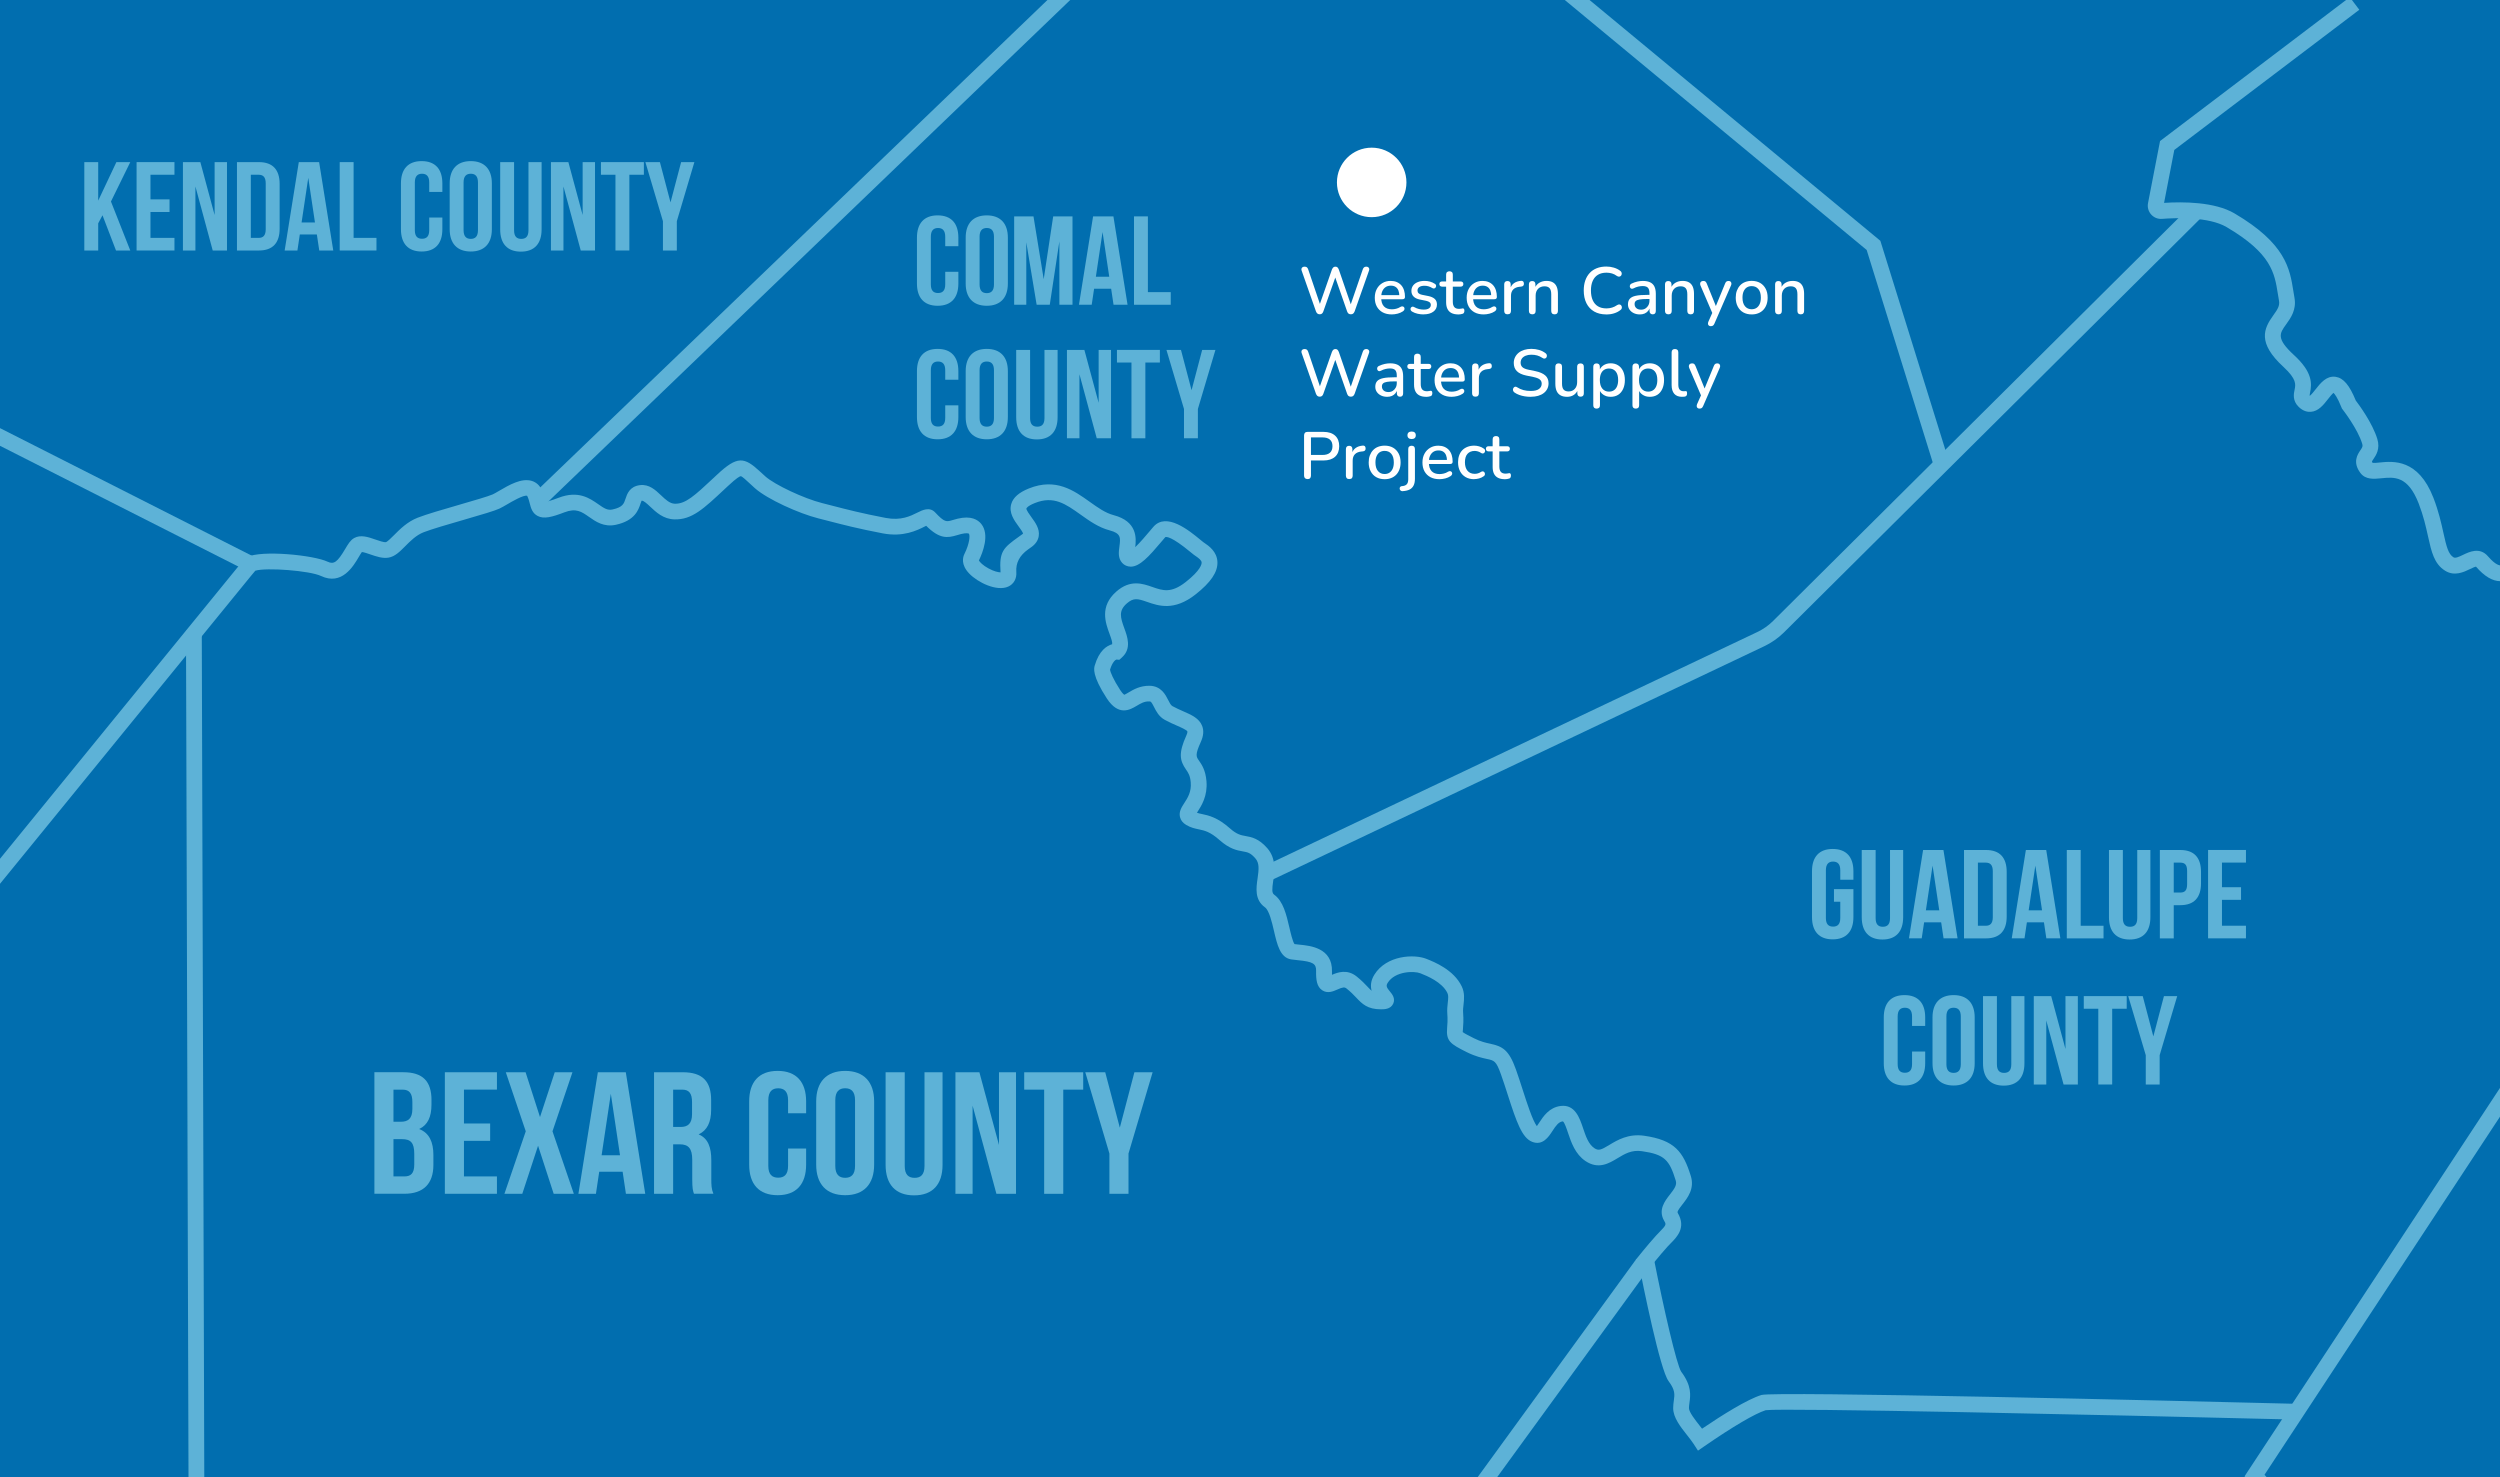 <?xml version="1.0" encoding="UTF-8"?> <svg xmlns="http://www.w3.org/2000/svg" id="Layer_1" width="11in" height="6.5in" viewBox="0 0 792 468"><rect x="0" y="0" width="792" height="468" fill="#333333" stroke="none"/><defs><style>.cls-1{fill:#fff;}.cls-2{fill:#5db2d7;}.cls-3{fill:#016eaf;}</style></defs><polygon class="cls-3" points="798.46 476.99 -6.46 476.99 -6.46 24.96 -6.46 -3.71 798.46 -3.71 798.46 476.99"></polygon><path class="cls-2" d="M581,281.67h6.16v8.88c0,4.48-2.24,7.04-6.56,7.04s-6.56-2.56-6.56-7.04v-14.56c0-4.48,2.24-7.04,6.56-7.04s6.56,2.56,6.56,7.04v2.72h-4.16v-3c0-2-.88-2.76-2.28-2.76s-2.28.76-2.28,2.76v15.12c0,2,.88,2.72,2.28,2.72s2.28-.72,2.28-2.72v-5.16h-2v-4Z"></path><path class="cls-2" d="M594.2,269.28v21.6c0,2,.88,2.72,2.28,2.72s2.28-.72,2.28-2.72v-21.6h4.16v21.32c0,4.48-2.24,7.04-6.56,7.04s-6.56-2.56-6.56-7.04v-21.32h4.4Z"></path><path class="cls-2" d="M620.16,297.27h-4.44l-.76-5.08h-5.4l-.76,5.08h-4.04l4.48-28h6.44l4.48,28ZM610.12,288.39h4.24l-2.12-14.16-2.12,14.16Z"></path><path class="cls-2" d="M622.2,269.28h6.96c4.4,0,6.56,2.44,6.56,6.92v14.16c0,4.48-2.16,6.92-6.56,6.92h-6.96v-28ZM626.6,273.28v20h2.48c1.4,0,2.24-.72,2.24-2.72v-14.56c0-2-.84-2.72-2.24-2.72h-2.48Z"></path><path class="cls-2" d="M652.72,297.27h-4.44l-.76-5.08h-5.4l-.76,5.08h-4.04l4.48-28h6.44l4.48,28ZM642.68,288.39h4.24l-2.12-14.16-2.12,14.16Z"></path><path class="cls-2" d="M654.76,269.28h4.4v24h7.24v4h-11.64v-28Z"></path><path class="cls-2" d="M672.52,269.28v21.6c0,2,.88,2.72,2.28,2.72s2.28-.72,2.28-2.72v-21.6h4.16v21.32c0,4.48-2.24,7.04-6.56,7.04s-6.56-2.56-6.56-7.04v-21.32h4.4Z"></path><path class="cls-2" d="M697.28,276.2v3.64c0,4.48-2.16,6.92-6.56,6.92h-2.08v10.52h-4.4v-28h6.48c4.4,0,6.56,2.44,6.56,6.92ZM688.64,273.28v9.48h2.08c1.4,0,2.16-.64,2.16-2.64v-4.2c0-2-.76-2.64-2.16-2.64h-2.08Z"></path><path class="cls-2" d="M703.92,281.07h6.04v4h-6.04v8.2h7.6v4h-12v-28h12v4h-7.6v7.8Z"></path><path class="cls-2" d="M609.9,333.13v3.72c0,4.48-2.24,7.04-6.56,7.04s-6.56-2.56-6.56-7.04v-14.56c0-4.48,2.24-7.04,6.56-7.04s6.56,2.56,6.56,7.04v2.72h-4.16v-3c0-2-.88-2.76-2.28-2.76s-2.28.76-2.28,2.76v15.12c0,2,.88,2.72,2.28,2.72s2.28-.72,2.28-2.72v-4h4.16Z"></path><path class="cls-2" d="M612.22,322.29c0-4.48,2.36-7.04,6.68-7.04s6.68,2.56,6.68,7.04v14.56c0,4.48-2.36,7.04-6.68,7.04s-6.68-2.56-6.68-7.04v-14.56ZM616.62,337.13c0,2,.88,2.76,2.28,2.76s2.28-.76,2.28-2.76v-15.12c0-2-.88-2.76-2.28-2.76s-2.28.76-2.28,2.76v15.12Z"></path><path class="cls-2" d="M632.62,315.57v21.6c0,2,.88,2.72,2.28,2.72s2.28-.72,2.28-2.72v-21.6h4.16v21.32c0,4.48-2.24,7.04-6.56,7.04s-6.56-2.56-6.56-7.04v-21.32h4.4Z"></path><path class="cls-2" d="M648.26,323.29v20.28h-3.96v-28h5.52l4.52,16.76v-16.76h3.92v28h-4.52l-5.48-20.28Z"></path><path class="cls-2" d="M660.14,315.57h13.6v4h-4.6v24h-4.4v-24h-4.6v-4Z"></path><path class="cls-2" d="M679.78,334.29l-5.56-18.72h4.6l3.36,12.76,3.36-12.76h4.2l-5.56,18.72v9.28h-4.4v-9.28Z"></path><path class="cls-2" d="M32.47,68.2l-1.36,2.56v8.6h-4.4v-28h4.4v12.2l5.76-12.2h4.4l-6.12,12.48,6.12,15.52h-4.52l-4.28-11.16Z"></path><path class="cls-2" d="M47.67,63.16h6.04v4h-6.04v8.2h7.6v4h-12v-28h12v4h-7.6v7.8Z"></path><path class="cls-2" d="M61.91,59.08v20.28h-3.96v-28h5.52l4.52,16.76v-16.76h3.92v28h-4.52l-5.48-20.28Z"></path><path class="cls-2" d="M75.07,51.36h6.96c4.4,0,6.56,2.44,6.56,6.92v14.16c0,4.48-2.16,6.92-6.56,6.92h-6.96v-28ZM79.46,55.36v20h2.48c1.4,0,2.24-.72,2.24-2.72v-14.56c0-2-.84-2.72-2.24-2.72h-2.48Z"></path><path class="cls-2" d="M105.58,79.36h-4.44l-.76-5.08h-5.4l-.76,5.08h-4.04l4.48-28h6.44l4.48,28ZM95.54,70.48h4.24l-2.12-14.16-2.12,14.16Z"></path><path class="cls-2" d="M107.62,51.36h4.4v24h7.24v4h-11.64v-28Z"></path><path class="cls-2" d="M140.14,68.92v3.72c0,4.48-2.24,7.04-6.56,7.04s-6.56-2.56-6.56-7.04v-14.56c0-4.48,2.24-7.04,6.56-7.04s6.56,2.56,6.56,7.04v2.72h-4.16v-3c0-2-.88-2.76-2.28-2.76s-2.28.76-2.28,2.76v15.12c0,2,.88,2.72,2.28,2.72s2.28-.72,2.28-2.72v-4h4.16Z"></path><path class="cls-2" d="M142.46,58.08c0-4.48,2.36-7.04,6.68-7.04s6.68,2.56,6.68,7.04v14.56c0,4.48-2.36,7.04-6.68,7.04s-6.68-2.56-6.68-7.04v-14.56ZM146.86,72.92c0,2,.88,2.76,2.28,2.76s2.28-.76,2.28-2.76v-15.12c0-2-.88-2.76-2.28-2.76s-2.28.76-2.28,2.76v15.12Z"></path><path class="cls-2" d="M162.86,51.36v21.6c0,2,.88,2.72,2.28,2.72s2.28-.72,2.28-2.72v-21.6h4.16v21.32c0,4.48-2.24,7.04-6.56,7.04s-6.56-2.56-6.56-7.04v-21.32h4.4Z"></path><path class="cls-2" d="M178.5,59.08v20.28h-3.96v-28h5.52l4.52,16.76v-16.76h3.92v28h-4.52l-5.48-20.28Z"></path><path class="cls-2" d="M190.38,51.36h13.6v4h-4.6v24h-4.4v-24h-4.6v-4Z"></path><path class="cls-2" d="M210.02,70.08l-5.56-18.72h4.6l3.36,12.76,3.36-12.76h4.2l-5.56,18.72v9.28h-4.4v-9.28Z"></path><rect class="cls-2" x="59.47" y="199.83" width="5" height="364.95" transform="translate(-1.14 .19) rotate(-.17)"></rect><rect class="cls-2" x="358.28" y="480.34" width="204.15" height="5" transform="translate(-200.92 571.04) rotate(-53.96)"></rect><path class="cls-2" d="M522.12,402.2l-3.91-3.11c.16-.19,3.82-4.79,6.38-7.6.4-.44.8-.85,1.19-1.25,2.18-2.21,2.08-2.38,1.43-3.48-2.02-3.45.28-6.37,1.8-8.31,1.58-2.01,2.28-3.1,1.86-4.46-2.01-6.5-3.49-8.27-10.74-9.3-3.24-.46-5.41.85-7.71,2.24-2.68,1.62-6.02,3.63-10.11.91-3.3-2.2-4.56-5.96-5.57-8.97-.41-1.23-1.1-3.29-1.6-3.61,0,0-.04,0-.11,0-1.26.16-2.1,1.32-3.24,3.07-1.15,1.77-3.07,4.74-6.43,3.39-3.19-1.28-4.92-6.23-7.7-14.88-.69-2.16-1.41-4.39-2.16-6.48-1.52-4.26-2.09-4.38-4.47-4.89-1.52-.33-3.6-.78-6.34-2.14-5.26-2.63-6.62-3.5-6.24-7.79.09-1.07.21-2.4.05-4.49-.09-1.23.04-2.37.15-3.37.16-1.44.25-2.36-.11-3.09-1.7-3.52-6.56-5.45-8.39-6.18l-.19-.08c-1.96-.78-8.01-.7-10.33,3.02-.57.92-.45,1.39.75,2.82.62.74,1.77,2.13.98,3.81-.83,1.77-2.87,1.77-3.85,1.77-4.34,0-5.98-1.73-7.88-3.73-.8-.84-1.7-1.79-3.02-2.84-.67-.53-1.19-.48-2.96.31-1.3.57-3.07,1.36-4.78.22-1.69-1.12-1.99-3.27-1.93-6.15.05-2.28-1.03-2.91-5.76-3.37-.77-.08-1.5-.15-2.18-.26-3.45-.58-4.4-4.66-5.4-8.99-.64-2.76-1.52-6.54-2.86-7.5-3.32-2.37-2.78-6.13-2.34-9.16.43-2.97.59-4.88-.7-6.35-1.56-1.78-2.41-1.93-3.96-2.21-1.87-.33-4.19-.75-7.39-3.59-2.97-2.64-4.73-3.01-6.59-3.4-1.2-.25-2.56-.54-4-1.41-1.05-.63-1.7-1.47-1.94-2.49-.4-1.7.5-3.09,1.37-4.43,1.07-1.66,2.29-3.54,2.04-6.52-.18-2.21-.81-3.1-1.53-4.14-1.94-2.8-2.41-5.12.14-10.75.36-.8.36-1.19.33-1.26-.18-.48-2.08-1.31-3.34-1.86-1.16-.5-2.47-1.08-3.82-1.82-1.89-1.04-2.74-2.75-3.43-4.11-.86-1.72-1.02-1.72-1.5-1.73-1.58-.06-2.74.66-3.97,1.39-2.14,1.27-5.72,3.39-9.47-2.35-4.75-7.27-4.06-9.62-3.83-10.4,1.39-4.79,3.86-6.3,5.52-6.76.11-.52-.14-1.43-.84-3.32-1.27-3.46-3.18-8.69,2.18-13.38,4.42-3.87,8.29-2.52,11.39-1.44,3.32,1.16,5.94,2.07,10.58-1.57,4.74-3.73,5.05-5.65,5.04-6.15-.02-.74-.91-1.4-1.9-2.08-.23-.16-.44-.3-.61-.43-.26-.2-.63-.5-1.09-.88-5.94-4.91-7.56-4.82-7.91-4.68-.38.44-.79.93-1.22,1.44-4.02,4.76-6.86,7.88-9.71,7.92-1.09-.03-2.05-.42-2.75-1.21-1.35-1.52-1.09-3.45-.86-5.16.37-2.78.55-4.17-3.09-5.13-3.5-.92-6.39-2.99-9.19-4.98-4.76-3.39-8.51-6.08-14.5-3.68-2.41.96-2.68,1.69-2.68,1.7-.13.44,1.06,2.06,1.56,2.75,1.27,1.74,2.71,3.71,2.34,6.04-.21,1.34-.98,2.49-2.27,3.42l-1.12.8q-4.02,2.87-3.71,7.13c.16,2.12-.81,3.85-2.58,4.64-3.65,1.62-9.65-1.33-12.35-4.15-2.73-2.85-1.98-5.25-1.53-6.15,1.69-3.38,1.83-5.96,1.44-6.46-.06-.07-.71-.34-2.45.09-.46.11-.88.24-1.27.36-3.14.95-5.58,1.25-9.82-2.96-.18.09-.37.19-.54.27-2.35,1.18-6.72,3.38-13.22,2.13-7.75-1.48-12.76-2.78-17.19-3.93-1.09-.28-2.16-.56-3.24-.83-6.04-1.52-16.14-6.04-20.1-9.58-.64-.57-1.21-1.1-1.72-1.58-1.03-.96-2.31-2.15-2.71-2.19h0c-.28,0-1.2.42-4.13,3.16l-.99.92c-6.69,6.27-10.37,9.75-15.91,9.6-3.5-.08-5.81-2.27-7.67-4.02-.93-.88-2.09-1.95-2.65-1.9-.04,0-.08.01-.1.02-.1.19-.22.58-.32.88-.66,2.02-1.77,5.41-7.81,6.73-3.78.82-6.38-1-8.47-2.47-2.4-1.68-4.13-2.9-7.85-1.47-3.97,1.53-6.5,2.17-8.46,1.15-1.72-.89-2.15-2.58-2.5-3.94-.19-.74-.38-1.5-.76-2.3-.05-.11-.09-.14-.09-.14-1.01-.42-5,1.92-6.3,2.69-.95.55-1.77,1.03-2.48,1.36-1.51.7-5.27,1.81-11.28,3.55-4.8,1.39-10.23,2.96-12.75,3.95-2.32.91-4.16,2.76-5.78,4.39-1.76,1.77-3.28,3.3-5.32,3.64-1.88.32-3.85-.37-5.75-1.02-.79-.28-2.06-.71-2.68-.76-.27.36-.68,1.06-1,1.6-1.74,2.96-5.37,9.1-11.95,5.99-3.56-1.69-17.34-2.74-20.81-1.67l-1.45,1.74-101.9,125.01-1.22-.03c-.54-.01-13.21-.29-19.4-.84-.63-.06-.76-.02-1.88,1.44-1.34,1.75-3.37,4.39-8.24,5.14-3.01.46-4.9-.58-5.97-1.53-3.51-3.14-3.24-9.56-2.97-15.77l.07-1.62c.08-2.06-1.21-3.78-2.57-5.61-1.46-1.96-2.97-3.98-2.58-6.52.25-1.66,1.28-3.12,3.12-4.45,4.3-3.11,7.89-11.53,2.58-20.18-9.66-.4-18.33-.48-18.42-.48l.04-5c.1,0,9.63.08,19.88.54l1.24.06.71,1.02c7.39,10.64,4.14,22.87-3.1,28.1-.83.6-1.09,1.02-1.11,1.16-.07.47.96,1.86,1.64,2.77,1.56,2.09,3.7,4.96,3.56,8.78l-.07,1.65c-.17,4.09-.44,10.26,1.31,11.83.16.14.57.51,1.87.31,2.88-.44,3.88-1.74,5.03-3.25,1.19-1.55,2.81-3.68,6.3-3.38,4.93.44,14.47.71,17.84.8l100.37-123.13,2.21-2.64.47-.23c4.58-2.29,21.1-.65,25.58,1.47,1.95.92,3.08.1,5.51-4.01.94-1.59,1.68-2.84,2.86-3.5,2.06-1.15,4.45-.32,6.76.48,1.12.39,2.66.92,3.29.82.49-.12,1.75-1.39,2.59-2.23,1.87-1.88,4.2-4.23,7.5-5.52,2.73-1.07,8.04-2.61,13.18-4.1,4.36-1.26,9.3-2.7,10.58-3.28.49-.23,1.25-.67,2.05-1.14,3.15-1.84,7.07-4.13,10.33-3.13,1.38.43,2.45,1.38,3.11,2.76.58,1.23.86,2.33,1.09,3.21.05.2.11.44.17.65.56-.08,1.73-.36,4.15-1.29,6.21-2.38,9.85.18,12.52,2.04,1.9,1.34,2.97,2.02,4.53,1.68,3.24-.71,3.61-1.84,4.12-3.4.48-1.46,1.27-3.9,4.56-4.31,2.92-.36,4.92,1.54,6.7,3.23,1.43,1.35,2.77,2.62,4.35,2.66.05,0,.11,0,.16,0,3.28,0,5.99-2.42,12.21-8.25l.99-.93c6.47-6.05,8.61-5.68,13.67-.99.49.46,1.04.96,1.65,1.51,2.98,2.66,12.23,7.01,18,8.46,1.09.27,2.17.55,3.27.84,4.35,1.13,9.29,2.41,16.88,3.86,4.83.92,7.84-.59,10.03-1.69,1.54-.77,3.87-1.95,5.64-.04,2.97,3.18,3.56,3,5.52,2.41.47-.14.98-.29,1.54-.43,4.3-1.05,6.47.32,7.54,1.66,2.7,3.38.47,9.04-.76,11.56.25.49,1.24,1.55,3.05,2.53,1.69.92,3.09,1.24,3.81,1.25-.45-6.57.77-7.71,5.81-11.31l1.1-.79c.12-.08.19-.15.23-.2-.13-.5-.93-1.59-1.42-2.26-1.4-1.91-3.14-4.29-2.34-7.08.59-2.06,2.43-3.68,5.63-4.96,8.52-3.41,14.23.66,19.26,4.26,2.54,1.81,4.94,3.53,7.56,4.21,7.47,1.97,7.2,7.23,6.84,10.14,1.52-1.44,3.47-3.75,4.48-4.95.45-.53.87-1.04,1.26-1.48,4.14-4.78,11.39,1.21,14.88,4.08.38.32.69.58.91.74.12.09.27.19.43.3,1.29.88,3.97,2.71,4.08,6.04.11,3.18-2.1,6.44-6.94,10.25-6.79,5.34-11.72,3.62-15.32,2.37-3-1.05-4.3-1.4-6.45.48-2.65,2.32-2.05,4.41-.78,7.9.99,2.71,2.35,6.42-.78,9.22l-.82.74-.91-.09c-.37.11-1.3.84-2.02,3.21.06.74,1.05,3.13,3.18,6.4.88,1.36,1.34,1.55,1.35,1.55.16-.04.9-.47,1.38-.76,1.53-.91,3.62-2.12,6.61-2.09,3.66.07,5.05,2.84,5.88,4.49.45.9.84,1.68,1.37,1.97,1.15.63,2.3,1.13,3.4,1.62,2.61,1.14,5.08,2.22,6.01,4.65.58,1.5.43,3.18-.45,5.12-1.83,4.03-1.44,4.6-.58,5.83.89,1.28,2.11,3.04,2.4,6.58.39,4.67-1.62,7.79-2.82,9.65-.06.1-.13.21-.21.32.48.17.99.28,1.61.41,2.08.44,4.92,1.04,8.88,4.56,2.15,1.91,3.44,2.14,4.95,2.41,1.84.33,4.13.74,6.85,3.84,2.89,3.31,2.31,7.38,1.88,10.35-.38,2.63-.46,3.84.3,4.38,2.88,2.06,3.87,6.32,4.83,10.43.39,1.69,1.04,4.46,1.62,5.23.47.07,1.02.12,1.59.18,3.39.33,10.44,1.02,10.28,8.46,0,.44,0,.8,0,1.1,1.78-.78,4.8-1.89,7.79.5,1.59,1.27,2.66,2.4,3.52,3.31.5.53.89.94,1.25,1.25-.39-1.44-.33-3.19.88-5.13,3.86-6.17,12.61-6.54,16.43-5.01l.19.07c2.32.93,8.5,3.38,11.04,8.65,1,2.07.77,4.07.57,5.83-.1.86-.19,1.67-.13,2.42.19,2.49.04,4.19-.05,5.31-.03.32-.06.7-.07.94.56.45,2.35,1.34,3.56,1.95,2.17,1.09,3.76,1.43,5.15,1.73,3.85.83,5.91,1.9,8.12,8.1.77,2.16,1.5,4.43,2.21,6.63,1.26,3.92,3.1,9.64,4.44,11.38.24-.33.52-.76.74-1.09,1.26-1.93,3.15-4.85,6.81-5.3,4.53-.57,6,3.79,7.07,6.97.85,2.53,1.72,5.15,3.6,6.4,1.32.88,2.08.59,4.75-1.03,2.53-1.53,6-3.62,11-2.91,9.71,1.39,12.42,5.06,14.81,12.77,1.25,4.02-1.04,6.92-2.7,9.04-1.47,1.87-1.64,2.31-1.42,2.69,2.68,4.58-.25,7.55-2.19,9.52-.35.35-.71.71-1.06,1.1-2.45,2.69-6.13,7.3-6.16,7.35ZM114.43,174.82h0ZM324.16,168.92h0Z"></path><path class="cls-2" d="M401.37,279.5l-2.14-4.52,157.5-74.76c1.85-.88,3.52-2.05,4.97-3.49l132.25-131.44,3.53,3.55-132.25,131.44c-1.85,1.84-3.99,3.34-6.35,4.46l-157.5,74.76Z"></path><rect class="cls-2" x="-2.22" y="49.92" width="5" height="177.32" transform="translate(-123.46 76.19) rotate(-63.13)"></rect><rect class="cls-2" x="137.6" y="75.24" width="233.88" height="5" transform="translate(17.14 198.06) rotate(-43.86)"></rect><path class="cls-2" d="M792.09,184.12c-2.47,0-5.05-1.55-7.7-4.61-.41.06-1.34.5-1.91.78-1.95.94-4.89,2.36-7.83.54-3.52-2.16-4.37-6.02-5.45-10.9-.67-3.02-1.43-6.45-2.95-10.39-3.44-8.87-7.73-8.44-11.87-8.02-2.33.23-4.98.5-6.62-1.7-2.54-3.42-.88-5.86,0-7.17.67-.98.83-1.28.58-2.09-1.45-4.76-6.16-10.79-6.2-10.85l-.22-.28-.13-.33c-1.28-3.21-2.17-4.3-2.54-4.64-.49.38-1.26,1.37-1.75,1.99-1.42,1.81-3.02,3.86-5.46,4.02-.93.07-2.36-.15-3.8-1.55-2.05-1.98-1.59-4.17-1.31-5.48.34-1.63.69-3.31-3.51-7.18-8.35-7.67-6.3-12.12-3.24-16.37,1.35-1.87,2.1-3.01,1.8-4.64-.13-.74-.25-1.47-.37-2.22-1.04-6.55-2.02-12.74-16.25-21.1-5.68-3.33-16.18-2.92-20.42-2.59-1.3.11-2.58-.4-3.46-1.39-.88-.99-1.24-2.3-.99-3.6l3.81-19.67L744.41-.89l3.02,3.98-58.61,44.41-3.24,16.77c6.03-.39,16.03-.35,22.3,3.33,16.27,9.56,17.54,17.56,18.66,24.63.11.7.22,1.41.35,2.1.69,3.79-1.17,6.38-2.66,8.45-2.07,2.88-3.21,4.46,2.57,9.77,5.81,5.34,5.64,8.94,5.02,11.89-.06.27-.13.63-.14.81.01.01.03.03.05.05.02.02.04.04.06.06.49-.37,1.29-1.38,1.79-2.02,1.53-1.95,3.45-4.38,6.33-3.97,2.47.36,4.4,2.61,6.4,7.52,1.04,1.36,5.29,7.13,6.83,12.19.95,3.13-.41,5.14-1.23,6.35-.18.26-.44.65-.49.81.01,0,.06.14.23.4.45.06,1.47-.04,2.23-.12,4.27-.43,12.22-1.22,17.03,11.19,1.66,4.29,2.5,8.08,3.17,11.12.97,4.38,1.55,6.72,3.19,7.73.57.35,1.57-.08,3.04-.79,1.97-.95,5.27-2.54,7.86.45,2.47,2.87,3.76,2.9,4,2.89.41-.04.69-.5.69-.5l4.42,2.34c-.14.28-1.5,2.77-4.49,3.12-.23.03-.46.04-.69.04Z"></path><polygon class="cls-2" points="772.44 535.03 711.07 467.7 793.06 343.04 797.24 345.79 717.39 467.21 776.14 531.66 772.44 535.03"></polygon><path class="cls-2" d="M537.91,459.55l-1.4-2.16c-.52-.79-1.24-1.71-2-2.68-2.19-2.77-4.45-5.64-4.45-8.62,0-.89.11-1.7.21-2.41.27-1.92.46-3.3-1.67-6.14-2.69-3.58-8.02-30.01-9.6-38.02l4.91-.96c3.14,16,7.25,33.84,8.7,36,3.35,4.47,2.94,7.44,2.61,9.82-.08.6-.16,1.18-.16,1.72,0,1.25,2.03,3.82,3.38,5.53.26.33.52.66.77.98,6.45-4.37,14.3-9.29,18.81-10.68,3.99-1.22,130.82,1.83,169.59,2.8l-.12,5c-64.63-1.61-162.41-3.72-168.12-2.98-3.42,1.09-10.45,5.22-19.34,11.36l-2.12,1.46ZM559.48,446.7s0,0-.01,0c0,0,0,0,.01,0Z"></path><circle class="cls-1" cx="434.55" cy="57.79" r="11.01"></circle><path class="cls-2" d="M136.69,348.55v1.37c0,3.96-1.21,6.49-3.9,7.75,3.25,1.27,4.51,4.18,4.51,8.25v3.13c0,5.94-3.13,9.13-9.18,9.13h-9.51v-38.5h9.13c6.27,0,8.96,2.92,8.96,8.85ZM124.65,345.2v10.17h2.36c2.25,0,3.63-.99,3.63-4.07v-2.14c0-2.75-.93-3.96-3.08-3.96h-2.91ZM124.65,360.87v11.82h3.46c2.03,0,3.13-.94,3.13-3.79v-3.35c0-3.57-1.15-4.67-3.9-4.67h-2.69Z"></path><path class="cls-2" d="M146.98,355.92h8.3v5.5h-8.3v11.27h10.45v5.5h-16.5v-38.5h16.5v5.5h-10.45v10.72Z"></path><path class="cls-2" d="M181.35,339.7l-6.32,18.7,6.76,19.8h-6.38l-4.95-15.23-5,15.23h-5.66l6.76-19.8-6.32-18.7h6.27l4.56,14.19,4.67-14.19h5.61Z"></path><path class="cls-2" d="M204.39,378.19h-6.1l-1.04-6.98h-7.42l-1.04,6.98h-5.55l6.16-38.5h8.85l6.16,38.5ZM190.59,365.99h5.83l-2.91-19.47-2.92,19.47Z"></path><path class="cls-2" d="M219.85,378.19c-.33-.99-.55-1.59-.55-4.73v-6.05c0-3.58-1.21-4.89-3.96-4.89h-2.09v15.67h-6.05v-38.5h9.13c6.27,0,8.96,2.92,8.96,8.85v3.02c0,3.96-1.26,6.54-3.96,7.81,3.02,1.26,4.01,4.18,4.01,8.19v5.94c0,1.87.05,3.25.66,4.67h-6.16ZM213.25,345.2v11.82h2.36c2.25,0,3.63-.99,3.63-4.07v-3.79c0-2.75-.93-3.96-3.08-3.96h-2.91Z"></path><path class="cls-2" d="M255.38,363.84v5.12c0,6.16-3.08,9.68-9.02,9.68s-9.02-3.52-9.02-9.68v-20.02c0-6.16,3.08-9.68,9.02-9.68s9.02,3.52,9.02,9.68v3.74h-5.72v-4.12c0-2.75-1.21-3.79-3.13-3.79s-3.13,1.04-3.13,3.79v20.79c0,2.75,1.21,3.74,3.13,3.74s3.13-.99,3.13-3.74v-5.5h5.72Z"></path><path class="cls-2" d="M258.57,348.94c0-6.16,3.24-9.68,9.18-9.68s9.18,3.52,9.18,9.68v20.02c0,6.16-3.24,9.68-9.18,9.68s-9.18-3.52-9.18-9.68v-20.02ZM264.62,369.34c0,2.75,1.21,3.79,3.13,3.79s3.13-1.04,3.13-3.79v-20.79c0-2.75-1.21-3.79-3.13-3.79s-3.13,1.04-3.13,3.79v20.79Z"></path><path class="cls-2" d="M286.62,339.7v29.7c0,2.75,1.21,3.74,3.13,3.74s3.13-.99,3.13-3.74v-29.7h5.72v29.31c0,6.16-3.08,9.68-9.02,9.68s-9.02-3.52-9.02-9.68v-29.31h6.05Z"></path><path class="cls-2" d="M308.12,350.31v27.88h-5.44v-38.5h7.59l6.21,23.04v-23.04h5.39v38.5h-6.21l-7.53-27.88Z"></path><path class="cls-2" d="M324.46,339.7h18.7v5.5h-6.32v33h-6.05v-33h-6.32v-5.5Z"></path><path class="cls-2" d="M351.46,365.44l-7.64-25.74h6.32l4.62,17.54,4.62-17.54h5.77l-7.64,25.74v12.76h-6.05v-12.76Z"></path><polygon class="cls-2" points="613.09 149.07 591.36 79.19 493.56 -1.79 496.75 -5.64 595.7 76.29 617.87 147.59 613.09 149.07"></polygon><path class="cls-2" d="M303.61,86.11v3.72c0,4.48-2.24,7.04-6.56,7.04s-6.56-2.56-6.56-7.04v-14.56c0-4.48,2.24-7.04,6.56-7.04s6.56,2.56,6.56,7.04v2.72h-4.16v-3c0-2-.88-2.76-2.28-2.76s-2.28.76-2.28,2.76v15.12c0,2,.88,2.72,2.28,2.72s2.28-.72,2.28-2.72v-4h4.16Z"></path><path class="cls-2" d="M305.93,75.27c0-4.48,2.36-7.04,6.68-7.04s6.68,2.56,6.68,7.04v14.56c0,4.48-2.36,7.04-6.68,7.04s-6.68-2.56-6.68-7.04v-14.56ZM310.33,90.11c0,2,.88,2.76,2.28,2.76s2.28-.76,2.28-2.76v-15.12c0-2-.88-2.76-2.28-2.76s-2.28.76-2.28,2.76v15.12Z"></path><path class="cls-2" d="M330.65,88.43l3-19.88h6.12v28h-4.16v-20.08l-3.04,20.08h-4.16l-3.28-19.8v19.8h-3.84v-28h6.12l3.24,19.88Z"></path><path class="cls-2" d="M357.21,96.55h-4.44l-.76-5.08h-5.4l-.76,5.08h-4.04l4.48-28h6.44l4.48,28ZM347.17,87.67h4.24l-2.12-14.16-2.12,14.16Z"></path><path class="cls-2" d="M359.25,68.55h4.4v24h7.24v4h-11.64v-28Z"></path><path class="cls-2" d="M303.61,128.41v3.72c0,4.48-2.24,7.04-6.56,7.04s-6.56-2.56-6.56-7.04v-14.56c0-4.48,2.24-7.04,6.56-7.04s6.56,2.56,6.56,7.04v2.72h-4.16v-3c0-2-.88-2.76-2.28-2.76s-2.28.76-2.28,2.76v15.12c0,2,.88,2.72,2.28,2.72s2.28-.72,2.28-2.72v-4h4.16Z"></path><path class="cls-2" d="M305.93,117.57c0-4.48,2.36-7.04,6.68-7.04s6.68,2.56,6.68,7.04v14.56c0,4.48-2.36,7.04-6.68,7.04s-6.68-2.56-6.68-7.04v-14.56ZM310.33,132.41c0,2,.88,2.76,2.28,2.76s2.28-.76,2.28-2.76v-15.12c0-2-.88-2.76-2.28-2.76s-2.28.76-2.28,2.76v15.12Z"></path><path class="cls-2" d="M326.33,110.85v21.6c0,2,.88,2.72,2.28,2.72s2.28-.72,2.28-2.72v-21.6h4.16v21.32c0,4.48-2.24,7.04-6.56,7.04s-6.56-2.56-6.56-7.04v-21.32h4.4Z"></path><path class="cls-2" d="M341.97,118.57v20.28h-3.96v-28h5.52l4.52,16.76v-16.76h3.92v28h-4.52l-5.48-20.28Z"></path><path class="cls-2" d="M353.85,110.85h13.6v4h-4.6v24h-4.4v-24h-4.6v-4Z"></path><path class="cls-2" d="M375.09,129.57l-5.56-18.72h4.6l3.36,12.76,3.36-12.76h4.2l-5.56,18.72v9.28h-4.4v-9.28Z"></path><path class="cls-1" d="M418.11,99.57c-.31,0-.56-.08-.75-.23-.19-.15-.35-.39-.47-.71l-4.52-12.87c-.13-.36-.1-.67.07-.91.18-.24.47-.37.87-.37.31,0,.55.07.72.21.17.14.31.36.41.67l4.09,12.05h-.78l4.2-12.01c.13-.31.27-.54.44-.69s.39-.23.67-.23.5.08.66.23c.16.15.3.39.43.71l4.12,11.99h-.69l4.14-12.05c.1-.29.23-.51.41-.66.17-.15.41-.22.7-.22.36,0,.63.12.81.37.18.25.19.55.05.91l-4.54,12.89c-.13.31-.28.54-.46.69s-.43.23-.73.23-.57-.08-.76-.23c-.18-.15-.33-.39-.44-.71l-3.97-11.36h.46l-4.01,11.38c-.11.31-.25.54-.43.69-.18.15-.42.23-.72.23Z"></path><path class="cls-1" d="M440.95,99.61c-1.12,0-2.08-.21-2.89-.64-.8-.43-1.43-1.04-1.87-1.83-.44-.79-.66-1.73-.66-2.82s.22-2,.65-2.79c.43-.8,1.03-1.42,1.79-1.87.76-.45,1.62-.67,2.58-.67.71,0,1.35.12,1.91.35.56.23,1.04.57,1.44,1.01.4.44.7.98.9,1.61.2.63.3,1.34.3,2.12,0,.24-.07.42-.21.54-.14.12-.35.18-.63.18h-7.06v-1.3h6.47l-.36.29c0-.7-.1-1.29-.3-1.78s-.5-.86-.9-1.12c-.4-.26-.89-.39-1.48-.39-.66,0-1.21.15-1.67.46-.46.31-.8.74-1.04,1.28-.24.55-.36,1.18-.36,1.91v.13c0,1.23.29,2.16.87,2.78.58.62,1.42.93,2.53.93.42,0,.86-.06,1.33-.17.47-.11.91-.3,1.33-.57.24-.14.45-.2.64-.19.19.01.34.08.46.19.12.11.19.25.22.42.03.17,0,.34-.08.51-.08.17-.23.33-.44.47-.48.32-1.03.56-1.66.72-.63.16-1.24.24-1.83.24Z"></path><path class="cls-1" d="M451.01,99.61c-.62,0-1.25-.07-1.9-.21-.65-.14-1.25-.38-1.8-.71-.18-.13-.31-.27-.38-.42-.07-.15-.09-.31-.07-.47.02-.16.08-.3.19-.42.11-.12.24-.19.4-.22.16-.03.33,0,.51.1.55.31,1.07.52,1.58.64s1,.18,1.49.18c.74,0,1.3-.13,1.68-.4.38-.27.57-.62.57-1.07,0-.36-.13-.65-.38-.85s-.63-.36-1.13-.47l-2-.4c-.87-.18-1.53-.5-1.97-.97-.45-.46-.67-1.05-.67-1.76,0-.64.17-1.2.52-1.68.35-.48.84-.84,1.47-1.1.63-.26,1.36-.39,2.18-.39.62,0,1.2.08,1.74.23s1.05.39,1.51.69c.18.1.3.23.36.39.06.16.07.32.03.47-.04.15-.11.29-.22.41s-.25.19-.41.21c-.16.02-.34-.02-.54-.12-.42-.27-.84-.45-1.25-.57s-.82-.17-1.23-.17c-.74,0-1.3.14-1.67.41-.37.27-.56.64-.56,1.1,0,.35.11.64.34.86.22.22.57.38,1.05.48l2,.4c.91.18,1.6.49,2.07.92.47.43.7,1.02.7,1.76,0,.97-.38,1.73-1.15,2.29-.77.56-1.79.84-3.07.84Z"></path><path class="cls-1" d="M461.95,99.61c-.84,0-1.55-.15-2.12-.44-.57-.29-1-.73-1.28-1.3s-.42-1.27-.42-2.1v-4.96h-1.26c-.28,0-.5-.07-.65-.22-.15-.15-.23-.35-.23-.6,0-.27.08-.47.23-.61.15-.14.37-.21.65-.21h1.26v-2.16c0-.35.09-.62.28-.8.19-.18.45-.27.79-.27s.59.09.78.27.27.45.27.8v2.16h2.46c.28,0,.5.07.65.21.15.14.23.34.23.61,0,.25-.08.45-.23.6-.15.15-.37.22-.65.22h-2.46v4.79c0,.74.16,1.3.47,1.68.31.38.83.57,1.54.57.25,0,.47-.02.66-.07.19-.05.35-.08.47-.09.15,0,.28.05.38.16.1.11.15.3.15.6,0,.21-.04.41-.12.59-.08.18-.21.3-.41.36-.17.06-.4.11-.68.16-.29.05-.54.07-.77.07Z"></path><path class="cls-1" d="M470.06,99.61c-1.12,0-2.08-.21-2.89-.64-.8-.43-1.43-1.04-1.87-1.83-.44-.79-.66-1.73-.66-2.82s.22-2,.65-2.79c.43-.8,1.03-1.42,1.79-1.87.76-.45,1.62-.67,2.58-.67.71,0,1.35.12,1.91.35.56.23,1.04.57,1.44,1.01.4.44.7.98.9,1.61.2.63.3,1.34.3,2.12,0,.24-.07.42-.21.54-.14.12-.35.18-.63.18h-7.06v-1.3h6.47l-.36.29c0-.7-.1-1.29-.3-1.78s-.5-.86-.9-1.12c-.4-.26-.89-.39-1.48-.39-.66,0-1.21.15-1.67.46-.46.31-.8.74-1.04,1.28-.24.55-.36,1.18-.36,1.91v.13c0,1.23.29,2.16.87,2.78.58.62,1.42.93,2.53.93.42,0,.86-.06,1.33-.17.47-.11.91-.3,1.33-.57.24-.14.45-.2.64-.19.19.01.34.08.46.19.12.11.19.25.22.42.03.17,0,.34-.08.51-.08.17-.23.33-.44.47-.48.32-1.03.56-1.66.72-.63.16-1.24.24-1.83.24Z"></path><path class="cls-1" d="M477.6,99.57c-.35,0-.62-.09-.8-.28-.18-.19-.27-.45-.27-.79v-8.4c0-.35.09-.62.27-.8.18-.18.43-.27.76-.27s.59.09.77.27c.17.18.26.45.26.8v1.53h-.21c.22-.84.64-1.48,1.24-1.91.6-.43,1.37-.69,2.31-.76.25-.01.45.05.6.19.15.14.23.36.24.65.03.29-.03.53-.19.7-.15.17-.39.28-.71.3l-.4.04c-.91.08-1.6.37-2.08.86-.48.49-.71,1.16-.71,2.02v4.77c0,.34-.09.6-.26.79-.17.19-.44.28-.81.28Z"></path><path class="cls-1" d="M485.41,99.57c-.34,0-.6-.09-.78-.28-.18-.19-.27-.45-.27-.79v-8.4c0-.35.09-.62.27-.8.18-.18.43-.27.76-.27s.59.09.77.27c.17.18.26.45.26.8v1.64l-.23-.38c.31-.78.79-1.38,1.45-1.77.66-.4,1.41-.6,2.27-.6s1.49.15,2.03.45.94.76,1.21,1.37c.27.61.4,1.38.4,2.3v5.4c0,.34-.09.6-.27.79-.18.19-.44.28-.78.28s-.62-.09-.8-.28c-.18-.19-.27-.45-.27-.79v-5.27c0-.88-.17-1.53-.51-1.93s-.88-.61-1.61-.61c-.85,0-1.54.27-2.05.8-.51.53-.77,1.25-.77,2.14v4.87c0,.71-.36,1.07-1.07,1.07Z"></path><path class="cls-1" d="M508.87,99.61c-1.5,0-2.78-.31-3.84-.92-1.06-.62-1.88-1.49-2.45-2.63-.57-1.14-.85-2.49-.85-4.04,0-1.16.16-2.21.48-3.14.32-.93.79-1.73,1.4-2.39.61-.67,1.36-1.17,2.25-1.52.89-.35,1.89-.53,3.01-.53.83,0,1.62.11,2.38.34.76.22,1.42.55,1.98.97.24.15.4.34.47.56.08.22.09.42.04.62s-.14.36-.28.49c-.14.13-.32.21-.54.22-.22.01-.45-.06-.7-.23-.46-.35-.97-.61-1.53-.78-.56-.17-1.15-.25-1.76-.25-1.06,0-1.96.22-2.69.66-.73.44-1.28,1.08-1.66,1.92-.38.84-.57,1.86-.57,3.07s.19,2.23.57,3.08c.38.85.93,1.49,1.66,1.93.73.44,1.62.66,2.69.66.62,0,1.21-.09,1.77-.26.57-.17,1.1-.44,1.61-.79.25-.15.48-.22.68-.21s.38.08.51.21.23.28.28.47c.05.19.04.38-.02.59-.06.2-.2.38-.41.51-.57.46-1.25.81-2.04,1.05-.78.24-1.6.36-2.46.36Z"></path><path class="cls-1" d="M519.47,99.61c-.71,0-1.35-.14-1.92-.42-.57-.28-1.01-.66-1.33-1.13-.32-.48-.48-1.01-.48-1.62,0-.76.19-1.35.58-1.79.38-.44,1.02-.76,1.91-.95.89-.19,2.09-.28,3.6-.28h.99v1.3h-.97c-1.01,0-1.81.05-2.39.15s-1,.26-1.25.49-.37.55-.37.96c0,.53.18.96.55,1.29s.87.49,1.51.49c.52,0,.97-.12,1.37-.37s.7-.58.93-1c.23-.42.35-.9.35-1.45v-2.42c0-.8-.17-1.37-.5-1.72-.34-.35-.89-.52-1.66-.52-.45,0-.91.06-1.4.17s-.98.3-1.5.57c-.24.11-.44.15-.61.11s-.3-.14-.4-.28c-.1-.15-.15-.31-.16-.48,0-.17.04-.35.13-.51s.25-.29.47-.38c.62-.29,1.22-.5,1.83-.63.6-.13,1.17-.19,1.7-.19.94,0,1.71.15,2.32.44.61.29,1.06.74,1.35,1.34.29.6.44,1.38.44,2.33v5.4c0,.34-.08.6-.25.79-.17.19-.41.28-.73.28s-.55-.09-.74-.28c-.18-.19-.27-.45-.27-.79v-1.37h.19c-.11.52-.32.96-.62,1.33-.3.37-.68.65-1.12.85-.45.2-.96.29-1.53.29Z"></path><path class="cls-1" d="M528.52,99.57c-.34,0-.6-.09-.78-.28-.18-.19-.27-.45-.27-.79v-8.4c0-.35.09-.62.27-.8.18-.18.43-.27.76-.27s.59.09.77.27c.17.18.26.45.26.8v1.64l-.23-.38c.31-.78.79-1.38,1.45-1.77.66-.4,1.41-.6,2.27-.6s1.49.15,2.03.45.94.76,1.21,1.37c.27.61.4,1.38.4,2.3v5.4c0,.34-.09.6-.27.79-.18.19-.44.28-.78.28s-.62-.09-.8-.28c-.18-.19-.27-.45-.27-.79v-5.27c0-.88-.17-1.53-.51-1.93s-.88-.61-1.61-.61c-.85,0-1.54.27-2.05.8-.51.53-.77,1.25-.77,2.14v4.87c0,.71-.36,1.07-1.07,1.07Z"></path><path class="cls-1" d="M541.98,103.34c-.25,0-.46-.07-.62-.2s-.25-.31-.27-.53c-.02-.22.02-.45.12-.7l1.43-3.21v.9l-3.93-9.14c-.1-.25-.13-.49-.1-.71.03-.22.13-.4.31-.54s.43-.2.74-.2c.27,0,.48.06.63.19s.29.34.42.65l3.17,7.83h-.59l3.21-7.83c.13-.32.27-.54.44-.66.17-.12.4-.18.69-.18.25,0,.45.07.6.2.15.13.24.31.27.52.03.22,0,.45-.12.7l-5.25,12.08c-.14.32-.3.54-.47.65-.18.11-.4.17-.68.17Z"></path><path class="cls-1" d="M554.94,99.61c-1.04,0-1.93-.22-2.68-.65s-1.33-1.05-1.75-1.85c-.42-.8-.63-1.74-.63-2.81,0-.83.12-1.56.36-2.21.24-.64.58-1.2,1.02-1.67.44-.47.97-.83,1.6-1.07s1.32-.37,2.09-.37c1.02,0,1.91.22,2.66.65.75.43,1.33,1.05,1.75,1.84.42.79.63,1.73.63,2.82,0,.81-.12,1.55-.36,2.21s-.58,1.22-1.02,1.68-.97.82-1.6,1.06c-.62.25-1.31.37-2.07.37ZM554.94,97.97c.57,0,1.08-.14,1.51-.42.43-.28.77-.69,1.02-1.24.25-.55.37-1.22.37-2.02,0-1.2-.27-2.11-.8-2.73s-1.23-.92-2.1-.92c-.59,0-1.1.14-1.53.41-.43.27-.77.68-1.02,1.23s-.37,1.22-.37,2.02c0,1.19.27,2.1.8,2.73.53.63,1.24.94,2.12.94Z"></path><path class="cls-1" d="M563.4,99.57c-.34,0-.6-.09-.78-.28-.18-.19-.27-.45-.27-.79v-8.4c0-.35.09-.62.27-.8.18-.18.43-.27.76-.27s.59.09.77.27c.17.18.26.45.26.8v1.64l-.23-.38c.31-.78.79-1.38,1.45-1.77.66-.4,1.41-.6,2.27-.6s1.49.15,2.03.45.94.76,1.21,1.37c.27.61.4,1.38.4,2.3v5.4c0,.34-.09.6-.27.79-.18.19-.44.28-.78.28s-.62-.09-.8-.28c-.18-.19-.27-.45-.27-.79v-5.27c0-.88-.17-1.53-.51-1.93s-.88-.61-1.61-.61c-.85,0-1.54.27-2.05.8-.51.53-.77,1.25-.77,2.14v4.87c0,.71-.36,1.07-1.07,1.07Z"></path><path class="cls-1" d="M418.11,125.67c-.31,0-.56-.08-.75-.23-.19-.15-.35-.39-.47-.71l-4.52-12.87c-.13-.36-.1-.67.07-.91.18-.24.47-.37.87-.37.31,0,.55.07.72.21.17.14.31.36.41.67l4.09,12.05h-.78l4.2-12.01c.13-.31.27-.54.44-.69s.39-.23.67-.23.5.08.66.23c.16.15.3.39.43.71l4.12,11.99h-.69l4.14-12.05c.1-.29.23-.51.41-.66.17-.15.41-.22.7-.22.36,0,.63.12.81.37.18.25.19.55.05.91l-4.54,12.89c-.13.31-.28.54-.46.69s-.43.23-.73.23-.57-.08-.76-.23c-.18-.15-.33-.39-.44-.71l-3.97-11.36h.46l-4.01,11.38c-.11.31-.25.54-.43.69-.18.15-.42.23-.72.23Z"></path><path class="cls-1" d="M439.42,125.71c-.71,0-1.35-.14-1.92-.42-.57-.28-1.01-.66-1.33-1.13-.32-.48-.48-1.01-.48-1.62,0-.76.19-1.35.58-1.79.38-.44,1.02-.76,1.91-.95.89-.19,2.09-.28,3.6-.28h.99v1.3h-.97c-1.01,0-1.81.05-2.39.15s-1,.26-1.25.49-.37.55-.37.96c0,.53.18.96.55,1.29s.87.49,1.51.49c.52,0,.97-.12,1.37-.37s.7-.58.93-1c.23-.42.35-.9.35-1.45v-2.42c0-.8-.17-1.37-.5-1.72-.34-.35-.89-.52-1.66-.52-.45,0-.91.06-1.4.17s-.98.3-1.5.57c-.24.11-.44.15-.61.11s-.3-.14-.4-.28c-.1-.15-.15-.31-.16-.48,0-.17.04-.35.13-.51s.25-.29.47-.38c.62-.29,1.22-.5,1.83-.63.6-.13,1.17-.19,1.7-.19.94,0,1.71.15,2.32.44.61.29,1.06.74,1.35,1.34.29.6.44,1.38.44,2.33v5.4c0,.34-.08.6-.25.79-.17.19-.41.28-.73.28s-.55-.09-.74-.28c-.18-.19-.27-.45-.27-.79v-1.37h.19c-.11.52-.32.96-.62,1.33-.3.37-.68.65-1.12.85-.45.2-.96.29-1.53.29Z"></path><path class="cls-1" d="M451.79,125.71c-.84,0-1.55-.15-2.12-.44-.57-.29-1-.73-1.28-1.3s-.42-1.27-.42-2.1v-4.96h-1.26c-.28,0-.5-.07-.65-.22-.15-.15-.23-.35-.23-.6,0-.27.08-.47.23-.61.15-.14.37-.21.65-.21h1.26v-2.16c0-.35.09-.62.28-.8.19-.18.45-.27.79-.27s.59.09.78.27.27.45.27.8v2.16h2.46c.28,0,.5.07.65.21.15.14.23.34.23.61,0,.25-.08.45-.23.6-.15.15-.37.22-.65.22h-2.46v4.79c0,.74.16,1.3.47,1.68.31.38.83.57,1.54.57.25,0,.47-.02.66-.07.19-.05.35-.08.47-.09.15,0,.28.05.38.16.1.11.15.3.15.6,0,.21-.04.41-.12.59-.08.18-.21.3-.41.36-.17.06-.4.11-.68.16-.29.05-.54.07-.77.07Z"></path><path class="cls-1" d="M459.89,125.71c-1.12,0-2.08-.21-2.89-.64-.8-.43-1.43-1.04-1.87-1.83-.44-.79-.66-1.73-.66-2.82s.22-2,.65-2.79c.43-.8,1.03-1.42,1.79-1.87.76-.45,1.62-.67,2.58-.67.71,0,1.35.12,1.91.35.56.23,1.04.57,1.44,1.01.4.44.7.98.9,1.61.2.63.3,1.34.3,2.12,0,.24-.07.42-.21.54-.14.12-.35.18-.63.18h-7.06v-1.3h6.47l-.36.29c0-.7-.1-1.29-.3-1.78s-.5-.86-.9-1.12c-.4-.26-.89-.39-1.48-.39-.66,0-1.21.15-1.67.46-.46.31-.8.74-1.04,1.28-.24.55-.36,1.18-.36,1.91v.13c0,1.23.29,2.16.87,2.78.58.62,1.42.93,2.53.93.42,0,.86-.06,1.33-.17.47-.11.91-.3,1.33-.57.24-.14.45-.2.64-.19.19.01.34.08.46.19.12.11.19.25.22.42.03.17,0,.34-.08.51-.08.17-.23.33-.44.47-.48.32-1.03.56-1.66.72-.63.16-1.24.24-1.83.24Z"></path><path class="cls-1" d="M467.43,125.67c-.35,0-.62-.09-.8-.28-.18-.19-.27-.45-.27-.79v-8.4c0-.35.09-.62.27-.8.18-.18.43-.27.76-.27s.59.09.77.27c.17.18.26.45.26.8v1.53h-.21c.22-.84.64-1.48,1.24-1.91.6-.43,1.37-.69,2.31-.76.25-.01.45.05.6.19.15.14.23.36.24.65.03.29-.03.53-.19.7-.15.17-.39.28-.71.3l-.4.04c-.91.08-1.6.37-2.08.86-.48.49-.71,1.16-.71,2.02v4.77c0,.34-.09.6-.26.79-.17.19-.44.28-.81.28Z"></path><path class="cls-1" d="M484.91,125.71c-.64,0-1.27-.05-1.89-.15s-1.2-.25-1.74-.45c-.55-.2-1.04-.45-1.47-.75-.21-.15-.35-.33-.43-.52-.08-.2-.1-.39-.06-.58.04-.19.12-.35.24-.49s.28-.23.46-.26c.18-.03.38.02.61.18.63.41,1.29.7,2,.89.7.19,1.46.28,2.29.28,1.19,0,2.07-.21,2.64-.64.57-.43.85-.98.85-1.67,0-.56-.2-1-.61-1.33-.41-.33-1.08-.59-2.04-.79l-2.25-.46c-1.33-.28-2.32-.74-2.97-1.39-.65-.64-.98-1.51-.98-2.6,0-.66.14-1.26.41-1.81.27-.55.65-1.02,1.14-1.42.49-.4,1.08-.7,1.76-.91.69-.21,1.43-.32,2.25-.32.87,0,1.68.11,2.45.34.76.22,1.45.57,2.05,1.03.18.13.3.28.37.47.06.19.08.37.04.56-.04.18-.12.34-.24.46s-.29.2-.48.22c-.2.02-.41-.04-.65-.2-.55-.36-1.1-.63-1.67-.79s-1.19-.24-1.88-.24-1.28.11-1.79.32c-.51.21-.9.5-1.18.88-.27.38-.41.83-.41,1.34,0,.59.19,1.06.57,1.41.38.35,1.01.62,1.89.8l2.23.46c1.4.29,2.44.75,3.13,1.37.69.62,1.03,1.44,1.03,2.46,0,.66-.13,1.25-.4,1.77-.27.53-.64.98-1.13,1.35-.49.38-1.08.67-1.78.87-.69.2-1.47.3-2.34.3Z"></path><path class="cls-1" d="M496.45,125.71c-.83,0-1.52-.15-2.07-.46-.55-.31-.97-.77-1.24-1.38-.27-.61-.41-1.38-.41-2.3v-5.38c0-.36.09-.63.27-.81.18-.17.44-.26.78-.26s.6.09.79.26c.19.18.28.45.28.81v5.4c0,.83.17,1.43.5,1.83.34.39.87.59,1.6.59.8,0,1.45-.27,1.94-.81.5-.54.75-1.25.75-2.13v-4.87c0-.36.09-.63.27-.81.18-.17.45-.26.8-.26s.59.09.78.26c.18.18.27.45.27.81v8.4c0,.71-.34,1.07-1.03,1.07-.32,0-.57-.09-.76-.28-.18-.19-.27-.45-.27-.79v-1.79l.27.46c-.28.78-.73,1.39-1.34,1.81s-1.34.63-2.18.63Z"></path><path class="cls-1" d="M505.8,129.45c-.34,0-.6-.09-.78-.27-.18-.18-.27-.45-.27-.8v-12.18c0-.35.09-.62.27-.8.18-.18.43-.27.76-.27s.6.09.78.27c.18.18.27.45.27.8v1.83l-.23-.44c.22-.76.67-1.36,1.32-1.82.66-.45,1.43-.68,2.33-.68s1.7.22,2.38.65c.68.43,1.2,1.04,1.57,1.83s.56,1.73.56,2.83-.19,2.02-.56,2.82c-.37.81-.89,1.42-1.56,1.85s-1.47.64-2.39.64-1.65-.22-2.31-.67c-.66-.45-1.1-1.04-1.32-1.78h.25v5.12c0,.35-.09.62-.28.8-.19.18-.45.27-.79.27ZM509.73,124.07c.59,0,1.1-.14,1.53-.42.43-.28.77-.69,1.01-1.24.24-.55.36-1.22.36-2.02,0-1.2-.26-2.11-.79-2.73-.52-.62-1.23-.92-2.11-.92-.57,0-1.08.14-1.52.41-.44.27-.78.68-1.02,1.23s-.36,1.22-.36,2.02c0,1.19.27,2.1.8,2.73.53.63,1.23.94,2.1.94Z"></path><path class="cls-1" d="M518.21,129.45c-.34,0-.6-.09-.78-.27-.18-.18-.27-.45-.27-.8v-12.18c0-.35.09-.62.27-.8.18-.18.43-.27.76-.27s.6.09.78.27c.18.18.27.45.27.8v1.83l-.23-.44c.22-.76.67-1.36,1.32-1.82.66-.45,1.43-.68,2.33-.68s1.7.22,2.38.65c.68.43,1.2,1.04,1.57,1.83s.56,1.73.56,2.83-.19,2.02-.56,2.82c-.37.81-.89,1.42-1.56,1.85s-1.47.64-2.39.64-1.65-.22-2.31-.67c-.66-.45-1.1-1.04-1.32-1.78h.25v5.12c0,.35-.09.62-.28.8-.19.18-.45.27-.79.27ZM522.14,124.07c.59,0,1.1-.14,1.53-.42.43-.28.77-.69,1.01-1.24.24-.55.36-1.22.36-2.02,0-1.2-.26-2.11-.79-2.73-.52-.62-1.23-.92-2.11-.92-.57,0-1.08.14-1.52.41-.44.27-.78.68-1.02,1.23s-.36,1.22-.36,2.02c0,1.19.27,2.1.8,2.73.53.63,1.23.94,2.1.94Z"></path><path class="cls-1" d="M532.87,125.71c-1.09,0-1.92-.32-2.47-.96-.55-.64-.83-1.56-.83-2.76v-10.35c0-.35.09-.62.27-.8s.44-.27.78-.27.6.09.79.27c.19.18.28.45.28.8v10.23c0,.7.14,1.22.43,1.56.29.34.7.51,1.25.51.13,0,.24,0,.34-.01.1,0,.2-.02.29-.03.17-.01.29.03.36.14.07.1.1.32.1.64,0,.29-.06.52-.19.68-.13.16-.33.26-.61.3-.13.01-.26.02-.4.03-.14,0-.27.01-.4.01Z"></path><path class="cls-1" d="M538.41,129.45c-.25,0-.46-.07-.62-.2s-.25-.31-.27-.53c-.02-.22.02-.45.12-.7l1.43-3.21v.9l-3.93-9.14c-.1-.25-.13-.49-.1-.71.03-.22.13-.4.31-.54s.43-.2.74-.2c.27,0,.48.06.63.19s.29.34.42.65l3.17,7.83h-.59l3.21-7.83c.13-.32.27-.54.44-.66.17-.12.4-.18.69-.18.25,0,.45.07.6.2.15.13.24.31.27.52.03.22,0,.45-.12.7l-5.25,12.08c-.14.32-.3.54-.47.65-.18.11-.4.17-.68.17Z"></path><path class="cls-1" d="M414.22,151.77c-.35,0-.62-.1-.81-.29-.19-.2-.28-.47-.28-.82v-12.73c0-.36.1-.64.29-.83s.47-.28.82-.28h5.02c1.6,0,2.83.4,3.7,1.19s1.3,1.9,1.3,3.33-.43,2.56-1.3,3.35-2.1,1.19-3.7,1.19h-3.95v4.79c0,.35-.09.62-.27.82-.18.2-.46.29-.82.29ZM415.31,144.13h3.63c1.05,0,1.84-.23,2.38-.7.54-.47.81-1.17.81-2.09s-.27-1.6-.81-2.07c-.54-.47-1.33-.7-2.38-.7h-3.63v5.56Z"></path><path class="cls-1" d="M427.45,151.77c-.35,0-.62-.09-.8-.28-.18-.19-.27-.45-.27-.79v-8.4c0-.35.09-.62.27-.8.18-.18.43-.27.76-.27s.59.09.77.27c.17.18.26.45.26.8v1.53h-.21c.22-.84.64-1.48,1.24-1.91.6-.43,1.37-.69,2.31-.76.25-.01.45.05.6.19.15.14.23.36.24.65.03.29-.03.53-.19.7-.15.17-.39.28-.71.3l-.4.04c-.91.08-1.6.37-2.08.86-.48.49-.71,1.16-.71,2.02v4.77c0,.34-.09.6-.26.79-.17.19-.44.28-.81.28Z"></path><path class="cls-1" d="M438.66,151.81c-1.04,0-1.93-.22-2.68-.65s-1.33-1.05-1.75-1.85c-.42-.8-.63-1.74-.63-2.81,0-.83.12-1.56.36-2.21.24-.64.58-1.2,1.02-1.67.44-.47.97-.83,1.6-1.07s1.32-.37,2.09-.37c1.02,0,1.91.22,2.66.65.75.43,1.33,1.05,1.75,1.84.42.79.63,1.73.63,2.82,0,.81-.12,1.55-.36,2.21s-.58,1.22-1.02,1.68-.97.82-1.6,1.06c-.62.25-1.31.37-2.07.37ZM438.66,150.17c.57,0,1.08-.14,1.51-.42.43-.28.77-.69,1.02-1.24.25-.55.37-1.22.37-2.02,0-1.2-.27-2.11-.8-2.73s-1.23-.92-2.1-.92c-.59,0-1.1.14-1.53.41-.43.27-.77.68-1.02,1.23s-.37,1.22-.37,2.02c0,1.19.27,2.1.8,2.73.53.63,1.24.94,2.12.94Z"></path><path class="cls-1" d="M444.44,155.61c-.25.01-.46-.03-.62-.13-.16-.1-.27-.22-.34-.38-.06-.15-.08-.31-.06-.47.02-.16.09-.3.21-.42.12-.12.28-.19.47-.2.7-.04,1.21-.23,1.54-.57s.49-.87.49-1.6v-9.56c0-.35.09-.62.28-.8.19-.18.45-.27.79-.27s.61.09.79.27c.17.18.26.45.26.8v9.39c0,.87-.14,1.58-.43,2.15-.29.57-.71.99-1.27,1.27-.56.28-1.27.45-2.12.5ZM447.21,139.09c-.42,0-.75-.1-.98-.31-.23-.21-.35-.5-.35-.88s.12-.69.35-.89c.23-.2.56-.3.98-.3s.74.1.97.3c.22.2.34.5.34.89s-.11.67-.34.88-.55.31-.97.31Z"></path><path class="cls-1" d="M456.05,151.81c-1.12,0-2.08-.21-2.89-.64-.8-.43-1.43-1.04-1.87-1.83-.44-.79-.66-1.73-.66-2.82s.22-2,.65-2.79c.43-.8,1.03-1.42,1.79-1.87.76-.45,1.62-.67,2.58-.67.71,0,1.35.12,1.91.35.56.23,1.04.57,1.44,1.01.4.44.7.98.9,1.61.2.63.3,1.34.3,2.12,0,.24-.07.42-.21.54-.14.12-.35.18-.63.18h-7.06v-1.3h6.47l-.36.29c0-.7-.1-1.29-.3-1.78s-.5-.86-.9-1.12c-.4-.26-.89-.39-1.48-.39-.66,0-1.21.15-1.67.46-.46.31-.8.74-1.04,1.28-.24.55-.36,1.18-.36,1.91v.13c0,1.23.29,2.16.87,2.78.58.62,1.42.93,2.53.93.42,0,.86-.06,1.33-.17.47-.11.91-.3,1.33-.57.24-.14.45-.2.64-.19.19.01.34.08.46.19.12.11.19.25.22.42.03.17,0,.34-.08.51-.08.17-.23.33-.44.47-.48.32-1.03.56-1.66.72-.63.16-1.24.24-1.83.24Z"></path><path class="cls-1" d="M467.03,151.81c-1.05,0-1.96-.22-2.72-.66-.76-.44-1.35-1.06-1.77-1.87-.42-.8-.63-1.75-.63-2.84,0-.81.12-1.54.36-2.2.24-.65.58-1.2,1.02-1.65.44-.45.98-.79,1.62-1.04.64-.25,1.35-.37,2.13-.37.49,0,1,.07,1.54.22.54.15,1.04.39,1.5.72.18.11.3.25.35.41.05.16.06.33.02.49-.04.17-.11.31-.23.43s-.26.19-.43.21c-.17.02-.35-.02-.55-.14-.34-.24-.68-.41-1.03-.51-.35-.1-.69-.16-1.01-.16-.5,0-.95.08-1.33.24-.39.16-.71.39-.98.69-.27.3-.47.68-.6,1.12-.13.45-.2.96-.2,1.53,0,1.15.27,2.05.81,2.7.54.65,1.31.98,2.3.98.32,0,.66-.05,1.01-.15.35-.1.69-.27,1.03-.5.2-.11.38-.15.55-.13.17.03.3.1.41.22.11.12.18.26.21.42.03.16.02.33-.03.49s-.17.31-.36.42c-.45.32-.93.55-1.46.69-.52.14-1.03.21-1.52.21Z"></path><path class="cls-1" d="M476.69,151.81c-.84,0-1.55-.15-2.12-.44-.57-.29-1-.73-1.28-1.3s-.42-1.27-.42-2.1v-4.96h-1.26c-.28,0-.5-.07-.65-.22-.15-.15-.23-.35-.23-.6,0-.27.08-.47.23-.61.15-.14.37-.21.65-.21h1.26v-2.16c0-.35.09-.62.28-.8.19-.18.45-.27.79-.27s.59.09.78.27.27.45.27.8v2.16h2.46c.28,0,.5.07.65.21.15.14.23.34.23.61,0,.25-.08.45-.23.6-.15.15-.37.22-.65.22h-2.46v4.79c0,.74.16,1.3.47,1.68.31.38.83.57,1.54.57.25,0,.47-.02.66-.07.19-.05.35-.08.47-.09.15,0,.28.05.38.16.1.11.15.3.15.6,0,.21-.04.41-.12.59-.08.18-.21.3-.41.36-.17.06-.4.11-.68.16-.29.05-.54.07-.77.07Z"></path></svg> 